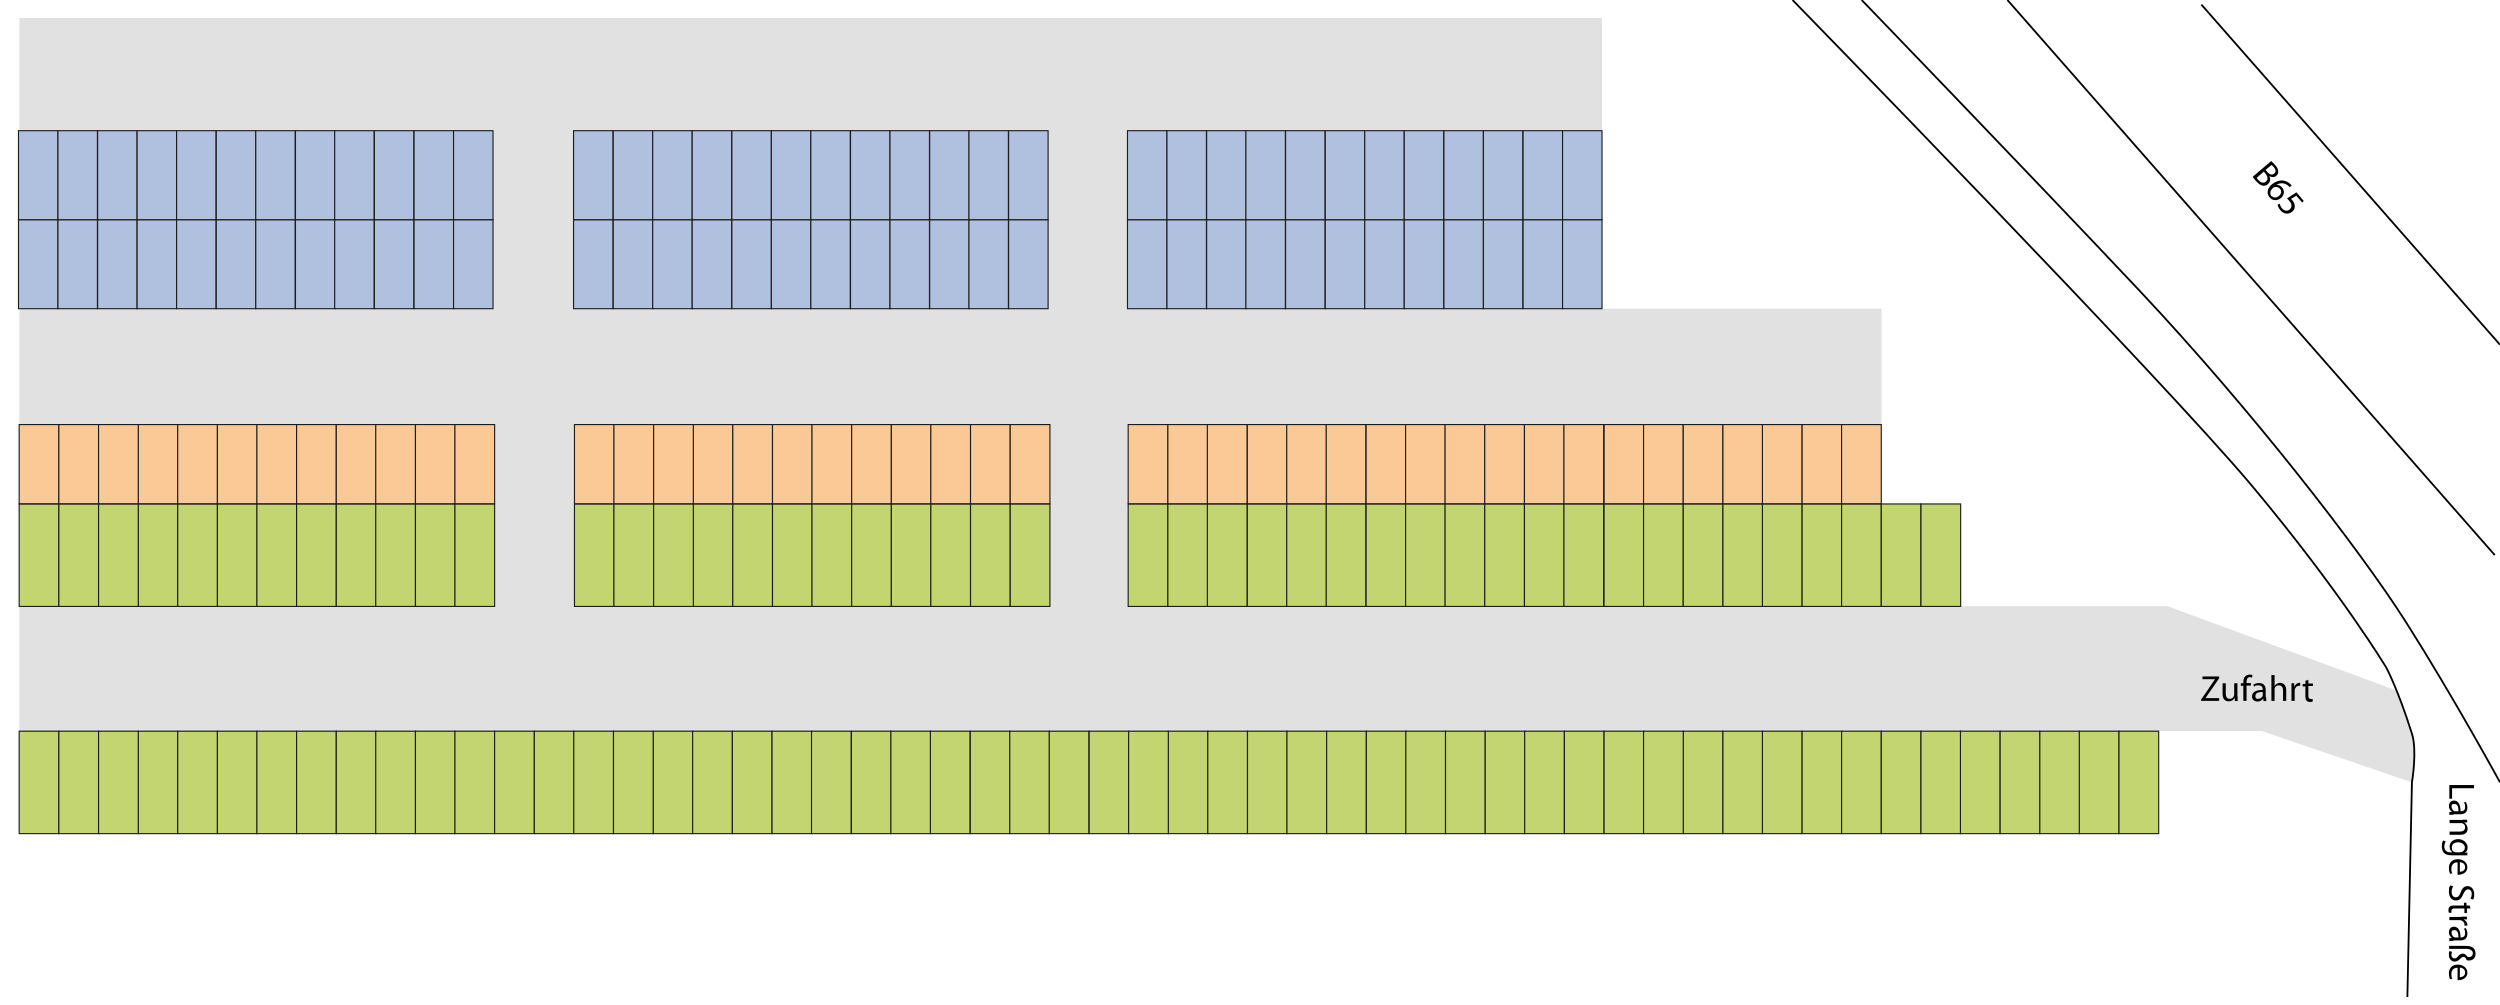 <?xml version="1.0" encoding="UTF-8"?>
<svg id="Ebene_2" xmlns="http://www.w3.org/2000/svg" version="1.1" viewBox="0 0 1095.8 440.6">
  <!-- Generator: Adobe Illustrator 30.0.0, SVG Export Plug-In . SVG Version: 2.1.1 Build 123)  -->
  <defs>
    <style>
      .st0 {
        fill: none;
        stroke: #000;
        stroke-width: .8px;
      }

      .st0, .st1, .st2, .st3 {
        stroke-miterlimit: 10;
      }

      .st4 {
        fill: #e1e1e1;
      }

      .st1 {
        fill: #c2d571;
      }

      .st1, .st2, .st3 {
        stroke: #1d1d1b;
        stroke-width: .5px;
      }

      .st2 {
        fill: #b0c1e0;
      }

      .st3 {
        fill: #fac995;
      }
    </style>
  </defs>
  <path class="st4" d="M1057.2,342.9l-65.9-22.5H8.5V7.9h693.7v127.4s122.5,0,122.5,0v85.5s34.7,0,34.7,0v44.9h90.6l100,36.8s5.3,9.7,7.3,19c2,9.3,0,21.3,0,21.3Z"/>
  <g>
    <path d="M1084.4,344.1v1.4h-9.6v4.6h-1.2v-6h10.8Z"/>
    <path d="M1075.5,357.1c-.7,0-1.3,0-1.9.1v-1.3h1v-.2c-.6-.4-1.2-1.3-1.2-2.4,0-1.6,1.1-2.4,2.2-2.4,1.9,0,2.9,1.7,2.9,4.7h.2c.6,0,1.8-.2,1.8-1.8s-.2-1.5-.6-2l.9-.3c.4.6.7,1.6.7,2.5,0,2.4-1.6,2.9-3.2,2.9h-2.9ZM1077.6,355.7c0-1.5-.2-3.3-1.7-3.3s-1.3.6-1.3,1.3.6,1.7,1.3,1.9c.1,0,.3,0,.4,0h1.3Z"/>
    <path d="M1079.3,359.3c.8,0,1.5,0,2.1,0v1.2h-1.3c.7.5,1.5,1.4,1.5,2.7s-.6,2.7-3.3,2.7h-4.6v-1.4h4.5c1.2,0,2.3-.5,2.3-1.8s-.7-1.7-1.4-1.9c-.2,0-.4,0-.7,0h-4.7v-1.4h5.7Z"/>
    <path d="M1074.7,374.9c-1.8,0-2.9-.4-3.5-1.1-.7-.8-.9-1.8-.9-2.8s.2-2,.6-2.6l1.1.4c-.3.5-.6,1.3-.6,2.3,0,1.4.8,2.5,2.7,2.5h.9c-.7-.5-1.3-1.3-1.3-2.5,0-1.9,1.6-3.3,3.8-3.3s4.1,1.7,4.1,3.5-.7,2.1-1.3,2.4h0s1.2,0,1.2,0v1.2c-.6,0-1.2,0-2.1,0h-4.5ZM1078.3,373.5c.2,0,.4,0,.6,0,.8-.3,1.5-.9,1.5-2s-1.1-2.3-2.9-2.3-2.8.8-2.8,2.3.5,1.7,1.4,2c.2,0,.5.1.8.1h1.4Z"/>
    <path d="M1077.2,378c-1.9,0-2.7,1.2-2.7,2.7s.2,1.6.4,2.1l-1,.2c-.2-.5-.5-1.3-.5-2.6,0-2.4,1.6-3.8,3.9-3.8s4.2,1.4,4.2,3.6-2.2,3.2-3.6,3.2-.5,0-.7,0v-5.4ZM1078.2,382.1c.9,0,2.3-.4,2.3-2s-1.3-2.1-2.3-2.2v4.1Z"/>
    <path d="M1075.3,388.5c-.4.6-.7,1.5-.7,2.5,0,1.4.8,2.3,1.8,2.3s1.6-.6,2.1-2c.6-1.8,1.5-2.9,3.1-2.9s2.9,1.4,2.9,3.5-.3,1.9-.5,2.4l-1.1-.4c.2-.4.5-1.1.5-2.1,0-1.5-.9-2-1.6-2s-1.5.7-2.1,2.1c-.7,1.8-1.6,2.8-3.2,2.8s-3.1-1.2-3.1-3.8.3-2.2.7-2.8l1.2.4Z"/>
    <path d="M1083.2,398.2h-1.9v2h-1.1v-2h-4.2c-1,0-1.5.3-1.5,1.1s0,.6,0,.8h-1.1c-.1-.2-.2-.6-.2-1.2s.2-1.2.6-1.5c.4-.4,1.1-.5,2-.5h4.2v-1.2h1.1v1.2h1.4l.4,1.4Z"/>
    <path d="M1078.9,401.8c.9,0,1.7,0,2.4,0v1.2h-1.5c1,.5,1.7,1.3,1.7,2.3s0,.3,0,.4h-1.3c0-.1,0-.3,0-.5,0-1-.8-1.7-1.8-1.9-.2,0-.4,0-.7,0h-4.1v-1.4h5.3Z"/>
    <path d="M1075.5,412.4c-.7,0-1.3,0-1.9.1v-1.3h1v-.2c-.6-.4-1.2-1.3-1.2-2.4,0-1.6,1.1-2.4,2.2-2.4,1.9,0,2.9,1.7,2.9,4.7h.2c.6,0,1.8-.2,1.8-1.8s-.2-1.5-.6-2l.9-.3c.4.6.7,1.6.7,2.5,0,2.4-1.6,2.9-3.2,2.9h-2.9ZM1077.6,411c0-1.5-.2-3.3-1.7-3.3s-1.3.6-1.3,1.3.6,1.7,1.3,1.9c.1,0,.3,0,.4,0h1.3Z"/>
    <path d="M1073.6,414.6h7.2c1.8,0,2.8.4,3.5,1.1.5.6.8,1.4.8,2.4,0,1.5-1,2.9-2.7,2.9s-1.1-.2-1.3-.4c-.3-.7-.8-1.2-1.3-1.2s-.9.3-1.4.8c-.6.6-1.3,1.3-2.5,1.3s-2.5-1.1-2.5-2.9,0-1.2.3-1.7l1.1.3c-.2.4-.3.9-.3,1.3,0,1,.6,1.6,1.3,1.6s1.1-.3,1.6-.9c.6-.7,1.2-1.2,2.1-1.2s1.5.5,2,1.4c.2,0,.4.1.7.1,1.1,0,1.7-.7,1.7-1.7s-.9-1.9-3.1-1.9h-7.3v-1.4Z"/>
    <path d="M1077.2,424.2c-1.9,0-2.7,1.2-2.7,2.7s.2,1.6.4,2.1l-1,.2c-.2-.5-.5-1.3-.5-2.6,0-2.4,1.6-3.8,3.9-3.8s4.2,1.4,4.2,3.6-2.2,3.2-3.6,3.2-.5,0-.7,0v-5.4ZM1078.2,428.3c.9,0,2.3-.4,2.3-2s-1.3-2.1-2.3-2.2v4.1Z"/>
  </g>
  <g>
    <path d="M995.5,70.6c.5.4,1.2,1.1,1.8,1.8.9,1.1,1.3,1.9,1.3,2.8,0,.7-.2,1.4-.9,1.9-.8.7-1.9.7-3,.1h0c.5,1,.6,2.4-.6,3.5-.7.6-1.5.8-2.2.7-1-.1-2-.9-3.2-2.2-.6-.7-1-1.3-1.3-1.7l8.1-6.9ZM989.1,77.9c.1.2.4.6.7.9.9,1.1,2.2,1.8,3.4.8,1.1-1,.8-2.3-.2-3.5l-.7-.9-3.1,2.7ZM993.1,74.5l.8,1c1,1.1,2.1,1.3,2.9.6,1-.8.7-1.9-.2-2.9-.4-.5-.7-.7-.9-.9l-2.7,2.2Z"/>
    <path d="M1003.7,82.2c-.2-.2-.4-.5-.7-.8-1.7-1.4-3.7-1.3-5.2-.4h0c.8,0,1.8.3,2.5,1.2,1.2,1.4,1,3.3-.5,4.6-1.5,1.2-3.6,1.4-5-.3-1.4-1.7-1.1-3.9,1-5.7,1.6-1.3,3.3-1.8,4.7-1.7,1.2.1,2.4.6,3.3,1.5.3.3.6.5.7.7l-.9.7ZM995.7,85.9c.8.9,2.1.9,3.2,0,1.1-1,1.3-2.2.4-3.2-.5-.6-1.5-.9-2.3-.7-.2,0-.4.1-.6.3-1.3,1.1-1.7,2.5-.8,3.7h0Z"/>
    <path d="M1009.1,88.8l-2.6-3-2.3,1.4c.2.2.3.3.6.6.5.6.9,1.3,1,2.1.2.9,0,2-1.1,2.9-1.6,1.3-3.8,1.1-5.2-.7-.7-.9-1.1-1.8-1.2-2.4l1-.4c0,.5.4,1.4,1,2.1.9,1,2.3,1.3,3.3.4,1-.9,1.2-2.2-.2-3.8-.4-.5-.7-.8-1-1l4.2-2.7,3.2,3.8-.9.8Z"/>
  </g>
  <g>
    <path d="M964.9,306.5l6-8.8h0s-5.5,0-5.5,0v-1.2h7.3v.8l-6,8.7h0s6,0,6,0v1.2h-7.9v-.8Z"/>
    <path d="M980.8,305.2c0,.8,0,1.5,0,2.1h-1.2v-1.3h-.1c-.4.6-1.2,1.4-2.6,1.4s-2.7-.7-2.7-3.4v-4.5h1.4v4.3c0,1.5.4,2.5,1.7,2.5s1.6-.7,1.9-1.3c0-.2.1-.5.1-.7v-4.8h1.4v5.6Z"/>
    <path d="M983.3,307.3v-6.7h-1.1v-1.1h1.1v-.4c0-1.1.2-2.1.9-2.7.5-.5,1.2-.7,1.9-.7s.9.1,1.2.2l-.2,1.1c-.2,0-.5-.2-.9-.2-1.2,0-1.5,1.1-1.5,2.2v.4h1.9v1.1h-1.9v6.7h-1.4Z"/>
    <path d="M993.3,305.4c0,.7,0,1.3.1,1.9h-1.3v-1h-.2c-.4.6-1.3,1.2-2.4,1.2-1.6,0-2.4-1.1-2.4-2.2,0-1.9,1.7-2.9,4.7-2.9v-.2c0-.6-.2-1.8-1.8-1.8s-1.5.2-2,.6l-.3-.9c.6-.4,1.6-.7,2.5-.7,2.4,0,2.9,1.6,2.9,3.2v2.9ZM991.9,303.3c-1.5,0-3.3.2-3.3,1.7s.6,1.3,1.3,1.3,1.7-.6,1.9-1.3c0-.1,0-.3,0-.4v-1.3Z"/>
    <path d="M995.6,295.9h1.4v4.8h0c.2-.4.6-.8,1-1,.4-.2.9-.4,1.4-.4,1,0,2.7.6,2.7,3.3v4.6h-1.4v-4.5c0-1.2-.5-2.3-1.8-2.3s-1.6.6-1.9,1.4c0,.2,0,.4,0,.7v4.7h-1.4v-11.4Z"/>
    <path d="M1004.4,301.9c0-.9,0-1.7,0-2.4h1.2v1.5h.1c.4-1,1.2-1.7,2.1-1.7s.3,0,.4,0v1.3c-.1,0-.3,0-.5,0-1,0-1.7.8-1.9,1.8,0,.2,0,.4,0,.7v4.1h-1.4v-5.3Z"/>
    <path d="M1011.8,297.7v1.9h2v1.1h-2v4.2c0,1,.3,1.5,1.1,1.5s.6,0,.8,0v1.1c-.2.1-.6.2-1.2.2s-1.2-.2-1.5-.6c-.4-.4-.5-1.1-.5-2v-4.2h-1.2v-1.1h1.2v-1.4l1.4-.4Z"/>
  </g>
  <rect class="st1" x="60.6" y="320.4" width="17.4" height="44.9" transform="translate(138.5 685.8) rotate(-180)"/>
  <rect class="st1" x="77.9" y="320.4" width="17.4" height="44.9" transform="translate(173.2 685.8) rotate(-180)"/>
  <rect class="st1" x="95.3" y="320.4" width="17.4" height="44.9" transform="translate(208 685.8) rotate(-180)"/>
  <rect class="st1" x="112.7" y="320.4" width="17.4" height="44.9" transform="translate(242.7 685.8) rotate(-180)"/>
  <rect class="st1" x="130" y="320.4" width="17.4" height="44.9" transform="translate(277.4 685.8) rotate(-180)"/>
  <rect class="st1" x="147.4" y="320.4" width="17.4" height="44.9" transform="translate(312.2 685.8) rotate(-180)"/>
  <rect class="st1" x="164.8" y="320.4" width="17.4" height="44.9" transform="translate(346.9 685.8) rotate(-180)"/>
  <rect class="st1" x="182.1" y="320.4" width="17.4" height="44.9" transform="translate(381.6 685.8) rotate(-180)"/>
  <rect class="st1" x="199.5" y="320.4" width="17.4" height="44.9" transform="translate(416.3 685.8) rotate(-180)"/>
  <rect class="st1" x="216.9" y="320.4" width="17.4" height="44.9" transform="translate(451.1 685.8) rotate(-180)"/>
  <rect class="st1" x="8.5" y="320.4" width="17.4" height="44.9" transform="translate(34.3 685.8) rotate(-180)"/>
  <rect class="st1" x="25.8" y="320.4" width="17.4" height="44.9" transform="translate(69 685.8) rotate(-180)"/>
  <rect class="st1" x="43.2" y="320.4" width="17.4" height="44.9" transform="translate(103.8 685.8) rotate(-180)"/>
  <rect class="st1" x="286.3" y="320.4" width="17.4" height="44.9" transform="translate(590 685.8) rotate(-180)"/>
  <rect class="st1" x="303.7" y="320.4" width="17.4" height="44.9" transform="translate(624.7 685.8) rotate(-180)"/>
  <rect class="st1" x="321.1" y="320.4" width="17.4" height="44.9" transform="translate(659.5 685.8) rotate(-180)"/>
  <rect class="st1" x="338.4" y="320.4" width="17.4" height="44.9" transform="translate(694.2 685.8) rotate(-180)"/>
  <rect class="st1" x="355.8" y="320.4" width="17.4" height="44.9" transform="translate(728.9 685.8) rotate(-180)"/>
  <rect class="st1" x="373.1" y="320.4" width="17.4" height="44.9" transform="translate(763.7 685.8) rotate(-180)"/>
  <rect class="st1" x="390.5" y="320.4" width="17.4" height="44.9" transform="translate(798.4 685.8) rotate(-180)"/>
  <rect class="st1" x="407.9" y="320.4" width="17.4" height="44.9" transform="translate(833.1 685.8) rotate(-180)"/>
  <rect class="st1" x="425.2" y="320.4" width="17.4" height="44.9" transform="translate(867.9 685.8) rotate(-180)"/>
  <rect class="st1" x="442.6" y="320.4" width="17.4" height="44.9" transform="translate(902.6 685.8) rotate(-180)"/>
  <rect class="st1" x="234.2" y="320.4" width="17.4" height="44.9" transform="translate(485.8 685.8) rotate(-180)"/>
  <rect class="st1" x="251.6" y="320.4" width="17.4" height="44.9" transform="translate(520.5 685.8) rotate(-180)"/>
  <rect class="st1" x="269" y="320.4" width="17.4" height="44.9" transform="translate(555.3 685.8) rotate(-180)"/>
  <rect class="st1" x="512.1" y="320.4" width="17.4" height="44.9" transform="translate(1041.5 685.8) rotate(-180)"/>
  <rect class="st1" x="529.4" y="320.4" width="17.4" height="44.9" transform="translate(1076.2 685.8) rotate(-180)"/>
  <rect class="st1" x="546.8" y="320.4" width="17.4" height="44.9" transform="translate(1111 685.8) rotate(-180)"/>
  <rect class="st1" x="564.2" y="320.4" width="17.4" height="44.9" transform="translate(1145.7 685.8) rotate(-180)"/>
  <rect class="st1" x="581.5" y="320.4" width="17.4" height="44.9" transform="translate(1180.4 685.8) rotate(-180)"/>
  <rect class="st1" x="598.9" y="320.4" width="17.4" height="44.9" transform="translate(1215.2 685.8) rotate(-180)"/>
  <rect class="st1" x="616.3" y="320.4" width="17.4" height="44.9" transform="translate(1249.9 685.8) rotate(-180)"/>
  <rect class="st1" x="633.6" y="320.4" width="17.4" height="44.9" transform="translate(1284.6 685.8) rotate(-180)"/>
  <rect class="st1" x="651" y="320.4" width="17.4" height="44.9" transform="translate(1319.4 685.8) rotate(-180)"/>
  <rect class="st1" x="668.4" y="320.4" width="17.4" height="44.9" transform="translate(1354.1 685.8) rotate(-180)"/>
  <rect class="st1" x="460" y="320.4" width="17.4" height="44.9" transform="translate(937.3 685.8) rotate(-180)"/>
  <rect class="st1" x="477.3" y="320.4" width="17.4" height="44.9" transform="translate(972.1 685.8) rotate(-180)"/>
  <rect class="st1" x="494.7" y="320.4" width="17.4" height="44.9" transform="translate(1006.8 685.8) rotate(-180)"/>
  <rect class="st1" x="737.8" y="320.4" width="17.4" height="44.9" transform="translate(1493 685.8) rotate(-180)"/>
  <rect class="st1" x="755.2" y="320.4" width="17.4" height="44.9" transform="translate(1527.8 685.8) rotate(-180)"/>
  <rect class="st1" x="772.6" y="320.4" width="17.4" height="44.9" transform="translate(1562.5 685.8) rotate(-180)"/>
  <rect class="st1" x="789.9" y="320.4" width="17.4" height="44.9" transform="translate(1597.2 685.8) rotate(-180)"/>
  <rect class="st1" x="807.3" y="320.4" width="17.4" height="44.9" transform="translate(1631.9 685.8) rotate(-180)"/>
  <rect class="st1" x="824.7" y="320.4" width="17.4" height="44.9" transform="translate(1666.7 685.8) rotate(-180)"/>
  <rect class="st1" x="842" y="320.4" width="17.4" height="44.9" transform="translate(1701.4 685.8) rotate(-180)"/>
  <rect class="st1" x="859.4" y="320.4" width="17.4" height="44.9" transform="translate(1736.1 685.8) rotate(-180)"/>
  <rect class="st1" x="876.8" y="320.4" width="17.4" height="44.9" transform="translate(1770.9 685.8) rotate(-180)"/>
  <rect class="st1" x="894.1" y="320.4" width="17.4" height="44.9" transform="translate(1805.6 685.8) rotate(-180)"/>
  <rect class="st1" x="911.5" y="320.4" width="17.4" height="44.9" transform="translate(1840.3 685.8) rotate(-180)"/>
  <rect class="st1" x="928.9" y="320.4" width="17.4" height="44.9" transform="translate(1875.1 685.8) rotate(-180)"/>
  <rect class="st1" x="685.7" y="320.4" width="17.4" height="44.9" transform="translate(1388.8 685.8) rotate(-180)"/>
  <rect class="st1" x="703.1" y="320.4" width="17.4" height="44.9" transform="translate(1423.6 685.8) rotate(-180)"/>
  <rect class="st1" x="720.5" y="320.4" width="17.4" height="44.9" transform="translate(1458.3 685.8) rotate(-180)"/>
  <rect class="st1" x="60.6" y="220.8" width="17.4" height="44.9" transform="translate(138.5 486.6) rotate(-180)"/>
  <rect class="st3" x="60.6" y="186.1" width="17.4" height="34.7" transform="translate(138.5 406.9) rotate(-180)"/>
  <rect class="st1" x="77.9" y="220.8" width="17.4" height="44.9" transform="translate(173.2 486.6) rotate(-180)"/>
  <rect class="st3" x="77.9" y="186.1" width="17.4" height="34.7" transform="translate(173.2 406.9) rotate(-180)"/>
  <rect class="st1" x="95.3" y="220.8" width="17.4" height="44.9" transform="translate(208 486.6) rotate(-180)"/>
  <rect class="st3" x="95.3" y="186.1" width="17.4" height="34.7" transform="translate(208 406.9) rotate(-180)"/>
  <rect class="st1" x="112.7" y="220.8" width="17.4" height="44.9" transform="translate(242.7 486.6) rotate(-180)"/>
  <rect class="st3" x="112.7" y="186.1" width="17.4" height="34.7" transform="translate(242.7 406.9) rotate(-180)"/>
  <rect class="st1" x="130" y="220.8" width="17.4" height="44.9" transform="translate(277.4 486.6) rotate(-180)"/>
  <rect class="st3" x="130" y="186.1" width="17.4" height="34.7" transform="translate(277.4 406.9) rotate(-180)"/>
  <rect class="st1" x="147.4" y="220.8" width="17.4" height="44.9" transform="translate(312.2 486.6) rotate(-180)"/>
  <rect class="st3" x="147.4" y="186.1" width="17.4" height="34.7" transform="translate(312.2 406.9) rotate(-180)"/>
  <rect class="st1" x="164.8" y="220.8" width="17.4" height="44.9" transform="translate(346.9 486.6) rotate(-180)"/>
  <rect class="st3" x="164.8" y="186.1" width="17.4" height="34.7" transform="translate(346.9 406.9) rotate(-180)"/>
  <rect class="st1" x="182.1" y="220.8" width="17.4" height="44.9" transform="translate(381.6 486.6) rotate(-180)"/>
  <rect class="st3" x="182.1" y="186.1" width="17.4" height="34.7" transform="translate(381.6 406.9) rotate(-180)"/>
  <rect class="st1" x="199.5" y="220.8" width="17.4" height="44.9" transform="translate(416.3 486.6) rotate(-180)"/>
  <rect class="st3" x="199.5" y="186.1" width="17.4" height="34.7" transform="translate(416.3 406.9) rotate(-180)"/>
  <rect class="st1" x="8.5" y="220.8" width="17.4" height="44.9" transform="translate(34.3 486.6) rotate(-180)"/>
  <rect class="st3" x="8.5" y="186.1" width="17.4" height="34.7" transform="translate(34.3 406.9) rotate(-180)"/>
  <rect class="st1" x="25.8" y="220.8" width="17.4" height="44.9" transform="translate(69 486.6) rotate(-180)"/>
  <rect class="st3" x="25.8" y="186.1" width="17.4" height="34.7" transform="translate(69 406.9) rotate(-180)"/>
  <rect class="st1" x="43.2" y="220.8" width="17.4" height="44.9" transform="translate(103.8 486.6) rotate(-180)"/>
  <rect class="st3" x="43.2" y="186.1" width="17.4" height="34.7" transform="translate(103.8 406.9) rotate(-180)"/>
  <rect class="st2" x="8.1" y="96.3" width="17.3" height="39" transform="translate(33.5 231.6) rotate(-180)"/>
  <rect class="st2" x="25.4" y="96.3" width="17.3" height="39" transform="translate(68.1 231.6) rotate(-180)"/>
  <rect class="st2" x="42.7" y="96.3" width="17.3" height="39" transform="translate(102.8 231.6) rotate(-180)"/>
  <rect class="st2" x="60.1" y="96.3" width="17.3" height="39" transform="translate(137.5 231.6) rotate(-180)"/>
  <rect class="st2" x="77.4" y="96.3" width="17.3" height="39" transform="translate(172.1 231.6) rotate(-180)"/>
  <rect class="st2" x="94.7" y="96.3" width="17.3" height="39" transform="translate(206.8 231.6) rotate(-180)"/>
  <rect class="st2" x="112.1" y="96.3" width="17.3" height="39" transform="translate(241.5 231.6) rotate(-180)"/>
  <rect class="st2" x="129.4" y="96.3" width="17.3" height="39" transform="translate(276.2 231.6) rotate(-180)"/>
  <rect class="st2" x="146.8" y="96.3" width="17.3" height="39" transform="translate(310.8 231.6) rotate(-180)"/>
  <rect class="st2" x="164.1" y="96.3" width="17.3" height="39" transform="translate(345.5 231.6) rotate(-180)"/>
  <rect class="st2" x="181.4" y="96.3" width="17.3" height="39" transform="translate(380.2 231.6) rotate(-180)"/>
  <rect class="st2" x="198.8" y="96.3" width="17.3" height="39" transform="translate(414.9 231.6) rotate(-180)"/>
  <rect class="st2" x="8.1" y="57.2" width="17.3" height="39" transform="translate(33.5 153.5) rotate(-180)"/>
  <rect class="st2" x="25.4" y="57.2" width="17.3" height="39" transform="translate(68.1 153.5) rotate(-180)"/>
  <rect class="st2" x="42.7" y="57.2" width="17.3" height="39" transform="translate(102.8 153.5) rotate(-180)"/>
  <rect class="st2" x="60.1" y="57.2" width="17.3" height="39" transform="translate(137.5 153.5) rotate(-180)"/>
  <rect class="st2" x="77.4" y="57.2" width="17.3" height="39" transform="translate(172.1 153.5) rotate(-180)"/>
  <rect class="st2" x="94.7" y="57.2" width="17.3" height="39" transform="translate(206.8 153.5) rotate(-180)"/>
  <rect class="st2" x="112.1" y="57.2" width="17.3" height="39" transform="translate(241.5 153.5) rotate(-180)"/>
  <rect class="st2" x="129.4" y="57.2" width="17.3" height="39" transform="translate(276.2 153.5) rotate(-180)"/>
  <rect class="st2" x="146.8" y="57.2" width="17.3" height="39" transform="translate(310.8 153.5) rotate(-180)"/>
  <rect class="st2" x="164.1" y="57.2" width="17.3" height="39" transform="translate(345.5 153.5) rotate(-180)"/>
  <rect class="st2" x="181.4" y="57.2" width="17.3" height="39" transform="translate(380.2 153.5) rotate(-180)"/>
  <rect class="st2" x="198.8" y="57.2" width="17.3" height="39" transform="translate(414.9 153.5) rotate(-180)"/>
  <rect class="st1" x="303.9" y="220.8" width="17.4" height="44.9" transform="translate(625.1 486.6) rotate(-180)"/>
  <rect class="st3" x="303.9" y="186.1" width="17.4" height="34.7" transform="translate(625.1 406.9) rotate(-180)"/>
  <rect class="st1" x="321.3" y="220.8" width="17.4" height="44.9" transform="translate(659.9 486.6) rotate(-180)"/>
  <rect class="st3" x="321.3" y="186.1" width="17.4" height="34.7" transform="translate(659.9 406.9) rotate(-180)"/>
  <rect class="st1" x="338.6" y="220.8" width="17.4" height="44.9" transform="translate(694.6 486.6) rotate(-180)"/>
  <rect class="st3" x="338.6" y="186.1" width="17.4" height="34.7" transform="translate(694.6 406.9) rotate(-180)"/>
  <rect class="st1" x="356" y="220.8" width="17.4" height="44.9" transform="translate(729.3 486.6) rotate(-180)"/>
  <rect class="st3" x="356" y="186.1" width="17.4" height="34.7" transform="translate(729.3 406.9) rotate(-180)"/>
  <rect class="st1" x="373.4" y="220.8" width="17.4" height="44.9" transform="translate(764.1 486.6) rotate(-180)"/>
  <rect class="st3" x="373.4" y="186.1" width="17.4" height="34.7" transform="translate(764.1 406.9) rotate(-180)"/>
  <rect class="st1" x="390.7" y="220.8" width="17.4" height="44.9" transform="translate(798.8 486.6) rotate(-180)"/>
  <rect class="st3" x="390.7" y="186.1" width="17.4" height="34.7" transform="translate(798.8 406.9) rotate(-180)"/>
  <rect class="st1" x="408.1" y="220.8" width="17.4" height="44.9" transform="translate(833.5 486.6) rotate(-180)"/>
  <rect class="st3" x="408.1" y="186.1" width="17.4" height="34.7" transform="translate(833.5 406.9) rotate(-180)"/>
  <rect class="st1" x="425.5" y="220.8" width="17.4" height="44.9" transform="translate(868.3 486.6) rotate(-180)"/>
  <rect class="st3" x="425.5" y="186.1" width="17.4" height="34.7" transform="translate(868.3 406.9) rotate(-180)"/>
  <rect class="st1" x="442.8" y="220.8" width="17.4" height="44.9" transform="translate(903 486.6) rotate(-180)"/>
  <rect class="st3" x="442.8" y="186.1" width="17.4" height="34.7" transform="translate(903 406.9) rotate(-180)"/>
  <rect class="st1" x="251.8" y="220.8" width="17.4" height="44.9" transform="translate(521 486.6) rotate(-180)"/>
  <rect class="st3" x="251.8" y="186.1" width="17.4" height="34.7" transform="translate(521 406.9) rotate(-180)"/>
  <rect class="st1" x="269.2" y="220.8" width="17.4" height="44.9" transform="translate(555.7 486.6) rotate(-180)"/>
  <rect class="st3" x="269.2" y="186.1" width="17.4" height="34.7" transform="translate(555.7 406.9) rotate(-180)"/>
  <rect class="st1" x="286.5" y="220.8" width="17.4" height="44.9" transform="translate(590.4 486.6) rotate(-180)"/>
  <rect class="st3" x="286.5" y="186.1" width="17.4" height="34.7" transform="translate(590.4 406.9) rotate(-180)"/>
  <rect class="st2" x="251.4" y="96.3" width="17.3" height="39" transform="translate(520.1 231.6) rotate(-180)"/>
  <rect class="st2" x="268.7" y="96.3" width="17.3" height="39" transform="translate(554.8 231.6) rotate(-180)"/>
  <rect class="st2" x="286.1" y="96.3" width="17.3" height="39" transform="translate(589.5 231.6) rotate(-180)"/>
  <rect class="st2" x="303.4" y="96.3" width="17.3" height="39" transform="translate(624.1 231.6) rotate(-180)"/>
  <rect class="st2" x="320.7" y="96.3" width="17.3" height="39" transform="translate(658.8 231.6) rotate(-180)"/>
  <rect class="st2" x="338.1" y="96.3" width="17.3" height="39" transform="translate(693.5 231.6) rotate(-180)"/>
  <rect class="st2" x="355.4" y="96.3" width="17.3" height="39" transform="translate(728.1 231.6) rotate(-180)"/>
  <rect class="st2" x="372.7" y="96.3" width="17.3" height="39" transform="translate(762.8 231.6) rotate(-180)"/>
  <rect class="st2" x="390.1" y="96.3" width="17.3" height="39" transform="translate(797.5 231.6) rotate(-180)"/>
  <rect class="st2" x="407.4" y="96.3" width="17.3" height="39" transform="translate(832.2 231.6) rotate(-180)"/>
  <rect class="st2" x="424.8" y="96.3" width="17.3" height="39" transform="translate(866.8 231.6) rotate(-180)"/>
  <rect class="st2" x="442.1" y="96.3" width="17.3" height="39" transform="translate(901.5 231.6) rotate(-180)"/>
  <rect class="st2" x="251.4" y="57.2" width="17.3" height="39" transform="translate(520.1 153.5) rotate(-180)"/>
  <rect class="st2" x="268.7" y="57.2" width="17.3" height="39" transform="translate(554.8 153.5) rotate(-180)"/>
  <rect class="st2" x="286.1" y="57.2" width="17.3" height="39" transform="translate(589.5 153.5) rotate(-180)"/>
  <rect class="st2" x="303.4" y="57.2" width="17.3" height="39" transform="translate(624.1 153.5) rotate(-180)"/>
  <rect class="st2" x="320.7" y="57.2" width="17.3" height="39" transform="translate(658.8 153.5) rotate(-180)"/>
  <rect class="st2" x="338.1" y="57.2" width="17.3" height="39" transform="translate(693.5 153.5) rotate(-180)"/>
  <rect class="st2" x="355.4" y="57.2" width="17.3" height="39" transform="translate(728.1 153.5) rotate(-180)"/>
  <rect class="st2" x="372.7" y="57.2" width="17.3" height="39" transform="translate(762.8 153.5) rotate(-180)"/>
  <rect class="st2" x="390.1" y="57.2" width="17.3" height="39" transform="translate(797.5 153.5) rotate(-180)"/>
  <rect class="st2" x="407.4" y="57.2" width="17.3" height="39" transform="translate(832.2 153.5) rotate(-180)"/>
  <rect class="st2" x="424.8" y="57.2" width="17.3" height="39" transform="translate(866.8 153.5) rotate(-180)"/>
  <rect class="st2" x="442.1" y="57.2" width="17.3" height="39" transform="translate(901.5 153.5) rotate(-180)"/>
  <rect class="st1" x="546.6" y="220.8" width="17.4" height="44.9" transform="translate(1110.7 486.6) rotate(-180)"/>
  <rect class="st3" x="546.6" y="186.1" width="17.4" height="34.7" transform="translate(1110.7 406.9) rotate(-180)"/>
  <rect class="st1" x="564" y="220.8" width="17.4" height="44.9" transform="translate(1145.4 486.6) rotate(-180)"/>
  <rect class="st3" x="564" y="186.1" width="17.4" height="34.7" transform="translate(1145.4 406.9) rotate(-180)"/>
  <rect class="st1" x="581.4" y="220.8" width="17.4" height="44.9" transform="translate(1180.1 486.6) rotate(-180)"/>
  <rect class="st3" x="581.4" y="186.1" width="17.4" height="34.7" transform="translate(1180.1 406.9) rotate(-180)"/>
  <rect class="st1" x="598.7" y="220.8" width="17.4" height="44.9" transform="translate(1214.9 486.6) rotate(-180)"/>
  <rect class="st3" x="598.7" y="186.1" width="17.4" height="34.7" transform="translate(1214.9 406.9) rotate(-180)"/>
  <rect class="st1" x="616.1" y="220.8" width="17.4" height="44.9" transform="translate(1249.6 486.6) rotate(-180)"/>
  <rect class="st3" x="616.1" y="186.1" width="17.4" height="34.7" transform="translate(1249.6 406.9) rotate(-180)"/>
  <rect class="st1" x="633.5" y="220.8" width="17.4" height="44.9" transform="translate(1284.3 486.6) rotate(-180)"/>
  <rect class="st3" x="633.5" y="186.1" width="17.4" height="34.7" transform="translate(1284.3 406.9) rotate(-180)"/>
  <rect class="st1" x="650.8" y="220.8" width="17.4" height="44.9" transform="translate(1319 486.6) rotate(-180)"/>
  <rect class="st3" x="650.8" y="186.1" width="17.4" height="34.7" transform="translate(1319 406.9) rotate(-180)"/>
  <rect class="st1" x="668.2" y="220.8" width="17.4" height="44.9" transform="translate(1353.8 486.6) rotate(-180)"/>
  <rect class="st3" x="668.2" y="186.1" width="17.4" height="34.7" transform="translate(1353.8 406.9) rotate(-180)"/>
  <rect class="st1" x="685.6" y="220.8" width="17.4" height="44.9" transform="translate(1388.5 486.6) rotate(-180)"/>
  <rect class="st1" x="703.1" y="220.8" width="17.4" height="44.9" transform="translate(1423.6 486.6) rotate(-180)"/>
  <rect class="st3" x="703.1" y="186.1" width="17.4" height="34.7" transform="translate(1423.6 406.9) rotate(-180)"/>
  <rect class="st1" x="720.5" y="220.8" width="17.4" height="44.9" transform="translate(1458.3 486.6) rotate(-180)"/>
  <rect class="st3" x="720.5" y="186.1" width="17.4" height="34.7" transform="translate(1458.3 406.9) rotate(-180)"/>
  <rect class="st1" x="737.8" y="220.8" width="17.4" height="44.9" transform="translate(1493 486.6) rotate(-180)"/>
  <rect class="st3" x="737.8" y="186.1" width="17.4" height="34.7" transform="translate(1493 406.9) rotate(-180)"/>
  <rect class="st1" x="755.2" y="220.8" width="17.4" height="44.9" transform="translate(1527.8 486.6) rotate(-180)"/>
  <rect class="st3" x="755.2" y="186.1" width="17.4" height="34.7" transform="translate(1527.8 406.9) rotate(-180)"/>
  <rect class="st1" x="772.6" y="220.8" width="17.4" height="44.9" transform="translate(1562.5 486.6) rotate(-180)"/>
  <rect class="st3" x="772.6" y="186.1" width="17.4" height="34.7" transform="translate(1562.5 406.9) rotate(-180)"/>
  <rect class="st1" x="789.9" y="220.8" width="17.4" height="44.9" transform="translate(1597.2 486.6) rotate(-180)"/>
  <rect class="st3" x="789.9" y="186.1" width="17.4" height="34.7" transform="translate(1597.2 406.9) rotate(-180)"/>
  <rect class="st1" x="807.3" y="220.8" width="17.4" height="44.9" transform="translate(1631.9 486.6) rotate(-180)"/>
  <rect class="st3" x="807.3" y="186.1" width="17.4" height="34.7" transform="translate(1631.9 406.9) rotate(-180)"/>
  <rect class="st1" x="824.7" y="220.8" width="17.4" height="44.9" transform="translate(1666.7 486.6) rotate(-180)"/>
  <rect class="st1" x="842" y="220.8" width="17.4" height="44.9" transform="translate(1701.4 486.6) rotate(-180)"/>
  <rect class="st3" x="685.6" y="186.1" width="17.4" height="34.7" transform="translate(1388.5 406.9) rotate(-180)"/>
  <rect class="st1" x="494.6" y="220.8" width="17.4" height="44.9" transform="translate(1006.5 486.6) rotate(-180)"/>
  <rect class="st3" x="494.6" y="186.1" width="17.4" height="34.7" transform="translate(1006.5 406.9) rotate(-180)"/>
  <rect class="st1" x="511.9" y="220.8" width="17.4" height="44.9" transform="translate(1041.2 486.6) rotate(-180)"/>
  <rect class="st3" x="511.9" y="186.1" width="17.4" height="34.7" transform="translate(1041.2 406.9) rotate(-180)"/>
  <rect class="st1" x="529.3" y="220.8" width="17.4" height="44.9" transform="translate(1075.9 486.6) rotate(-180)"/>
  <rect class="st3" x="529.3" y="186.1" width="17.4" height="34.7" transform="translate(1075.9 406.9) rotate(-180)"/>
  <rect class="st2" x="494.1" y="96.3" width="17.3" height="39" transform="translate(1005.6 231.6) rotate(-180)"/>
  <rect class="st2" x="511.5" y="96.3" width="17.3" height="39" transform="translate(1040.3 231.6) rotate(-180)"/>
  <rect class="st2" x="528.8" y="96.3" width="17.3" height="39" transform="translate(1075 231.6) rotate(-180)"/>
  <rect class="st2" x="546.2" y="96.3" width="17.3" height="39" transform="translate(1109.6 231.6) rotate(-180)"/>
  <rect class="st2" x="563.5" y="96.3" width="17.3" height="39" transform="translate(1144.3 231.6) rotate(-180)"/>
  <rect class="st2" x="580.8" y="96.3" width="17.3" height="39" transform="translate(1179 231.6) rotate(-180)"/>
  <rect class="st2" x="598.2" y="96.3" width="17.3" height="39" transform="translate(1213.7 231.6) rotate(-180)"/>
  <rect class="st2" x="615.5" y="96.3" width="17.3" height="39" transform="translate(1248.3 231.6) rotate(-180)"/>
  <rect class="st2" x="632.8" y="96.3" width="17.3" height="39" transform="translate(1283 231.6) rotate(-180)"/>
  <rect class="st2" x="650.2" y="96.3" width="17.3" height="39" transform="translate(1317.7 231.6) rotate(-180)"/>
  <rect class="st2" x="667.5" y="96.3" width="17.3" height="39" transform="translate(1352.4 231.6) rotate(-180)"/>
  <rect class="st2" x="684.8" y="96.3" width="17.3" height="39" transform="translate(1387 231.6) rotate(-180)"/>
  <rect class="st2" x="494.1" y="57.2" width="17.3" height="39" transform="translate(1005.6 153.5) rotate(-180)"/>
  <rect class="st2" x="511.5" y="57.2" width="17.3" height="39" transform="translate(1040.3 153.5) rotate(-180)"/>
  <rect class="st2" x="528.8" y="57.2" width="17.3" height="39" transform="translate(1075 153.5) rotate(-180)"/>
  <rect class="st2" x="546.2" y="57.2" width="17.3" height="39" transform="translate(1109.6 153.5) rotate(-180)"/>
  <rect class="st2" x="563.5" y="57.2" width="17.3" height="39" transform="translate(1144.3 153.5) rotate(-180)"/>
  <rect class="st2" x="580.8" y="57.2" width="17.3" height="39" transform="translate(1179 153.5) rotate(-180)"/>
  <rect class="st2" x="598.2" y="57.2" width="17.3" height="39" transform="translate(1213.7 153.5) rotate(-180)"/>
  <rect class="st2" x="615.5" y="57.2" width="17.3" height="39" transform="translate(1248.3 153.5) rotate(-180)"/>
  <rect class="st2" x="632.8" y="57.2" width="17.3" height="39" transform="translate(1283 153.5) rotate(-180)"/>
  <rect class="st2" x="650.2" y="57.2" width="17.3" height="39" transform="translate(1317.7 153.5) rotate(-180)"/>
  <rect class="st2" x="667.5" y="57.2" width="17.3" height="39" transform="translate(1352.4 153.5) rotate(-180)"/>
  <rect class="st2" x="684.8" y="57.2" width="17.3" height="39" transform="translate(1387 153.5) rotate(-180)"/>
  <path class="st0" d="M1055.2,437l2-94.1s2.4-13.8,0-21.3c-6.1-19.4-11.2-28.9-11.2-28.9,0,0-19.8-33-58.7-79.5C948.5,166.8,785.7,0,785.7,0"/>
  <path class="st0" d="M1095.8,342.9s-20.8-38.1-41.2-70.2-68-93.4-117-145.5C888.5,75.1,816,0,816,0"/>
  <line class="st0" x1="879.9" x2="1093.5" y2="243.3"/>
  <line class="st0" x1="964.9" y1="2" x2="1095.8" y2="151.1"/>
</svg>